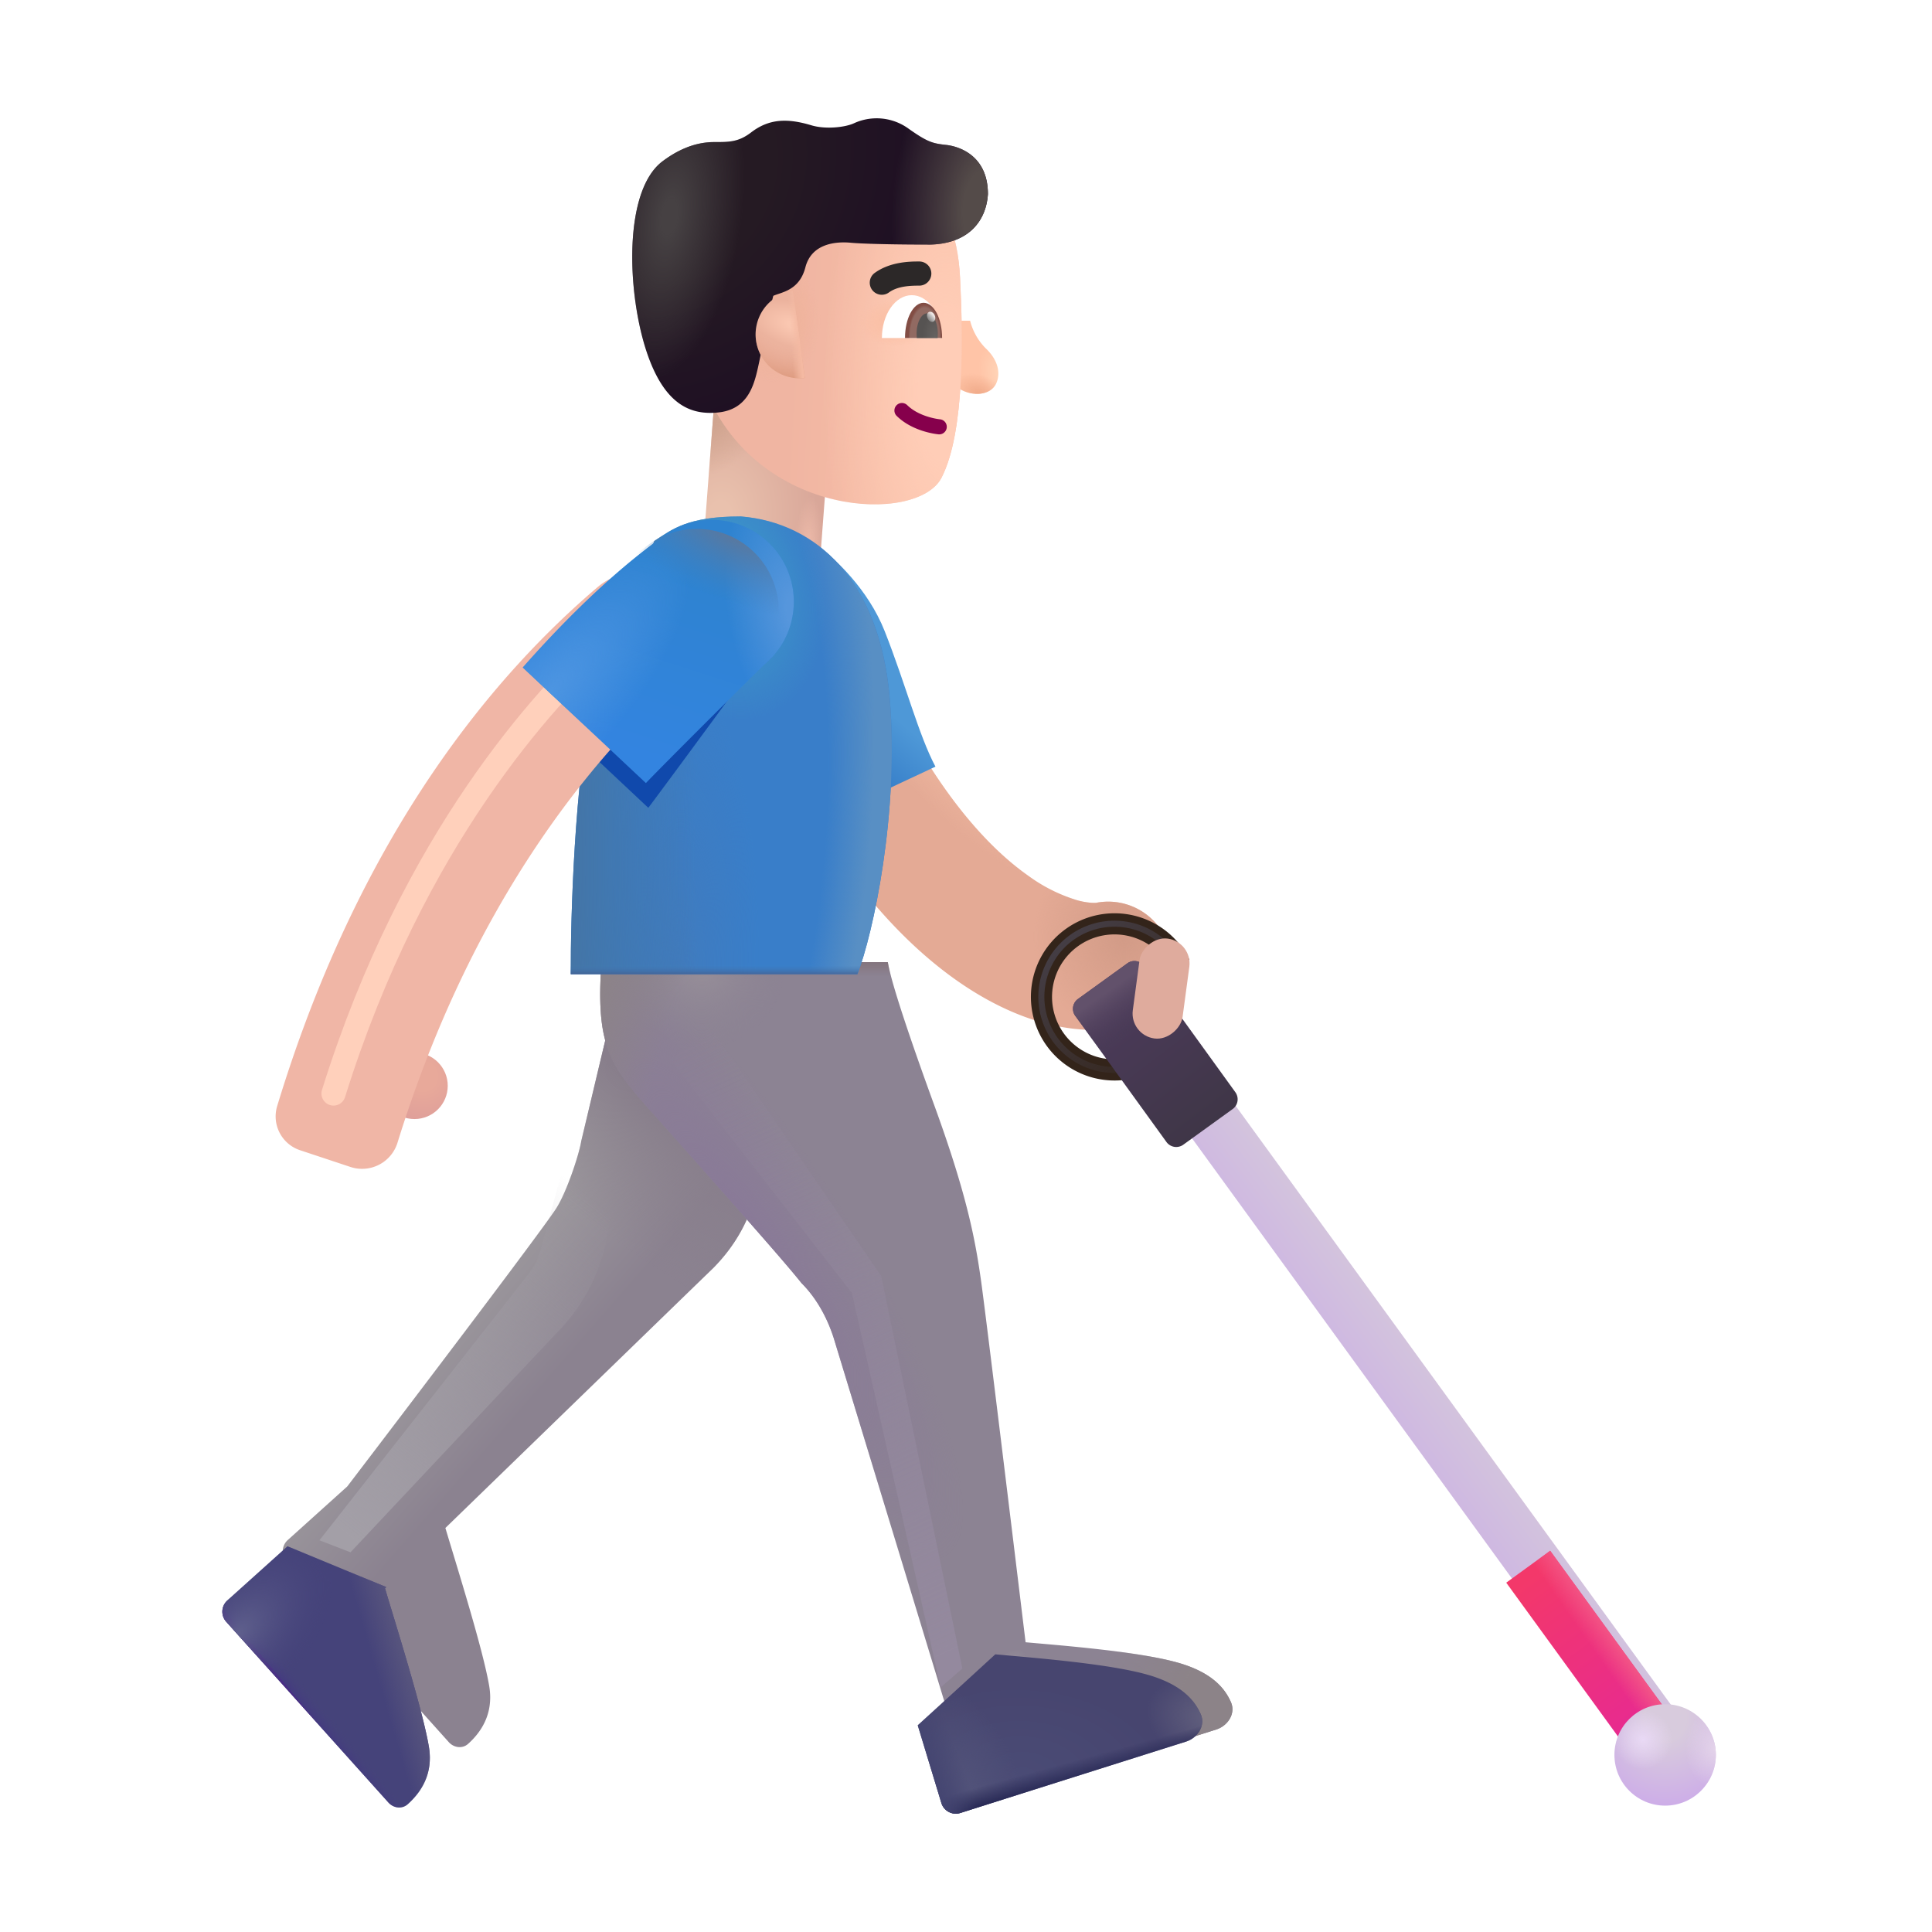 <svg xmlns="http://www.w3.org/2000/svg" fill="none" viewBox="0 0 32 32"><g fill-rule="evenodd" clip-rule="evenodd" filter="url(#svg-5e61b077-735e-448e-938e-b27b02063c8c-a)"><path fill="#E4AA95" d="M13.818 11.735a1.05 1.05 0 0 0-.485 1.404c1.832 3.77 4.235 4.912 5.72 4.627a1.05 1.05 0 0 0-.396-2.063s-.026.004-.082 0a1.2 1.2 0 0 1-.24-.044 2.7 2.7 0 0 1-.803-.404c-.65-.457-1.494-1.354-2.31-3.034a1.05 1.05 0 0 0-1.404-.486"/><path fill="url(#svg-7c34ae37-68d5-4ed3-900c-c2c74c3ec5d8-b)" d="M13.818 11.735a1.05 1.05 0 0 0-.485 1.404c1.832 3.77 4.235 4.912 5.72 4.627a1.05 1.05 0 0 0-.396-2.063s-.026.004-.082 0a1.2 1.2 0 0 1-.24-.044 2.7 2.7 0 0 1-.803-.404c-.65-.457-1.494-1.354-2.31-3.034a1.05 1.05 0 0 0-1.404-.486"/><path fill="url(#svg-a97e261f-97f1-4fa0-96c7-b2bca59e60bb-c)" d="M13.818 11.735a1.05 1.05 0 0 0-.485 1.404c1.832 3.77 4.235 4.912 5.72 4.627a1.05 1.05 0 0 0-.396-2.063s-.026.004-.082 0a1.2 1.2 0 0 1-.24-.044 2.7 2.7 0 0 1-.803-.404c-.65-.457-1.494-1.354-2.31-3.034a1.05 1.05 0 0 0-1.404-.486"/></g><path stroke="#33241A" stroke-width=".35" d="M19.545 15.976a1.21 1.21 0 1 0-.101 1.24"/><g filter="url(#svg-865a7497-9f86-49da-8b1d-caa1a9c505d5-d)"><path stroke="url(#svg-b6c7daa1-4c3b-4ba8-8190-854ff81f3070-e)" stroke-width=".1" d="M19.56 16.006a1.211 1.211 0 1 0-.118 1.212"/></g><g filter="url(#svg-b23bd30d-dd40-4bed-9044-dcc81a0300e6-f)"><path fill="url(#svg-37350e19-cb63-45cd-bc69-be5a107a866b-g)" fill-rule="evenodd" d="M19.366 17.769a.45.45 0 0 0-.1.628l7.774 10.696a.45.45 0 1 0 .728-.53l-7.773-10.695a.45.45 0 0 0-.629-.1" clip-rule="evenodd"/></g><path fill="url(#svg-e48f6cf8-40d1-441c-b29c-4c04d327853f-h)" d="m24.948 26.214 2.092 2.879a.45.45 0 1 0 .728-.53l-2.092-2.878z"/><path fill="url(#svg-615c5677-aa3a-4ba1-8fae-1e7959d58761-i)" d="m24.948 26.214 2.092 2.879a.45.45 0 1 0 .728-.53l-2.092-2.878z"/><g filter="url(#svg-9bf18e9c-68c9-458e-81fa-c7673435f246-j)" transform="matrix(-1 0 0 1 28.42 28.227)"><circle cx=".84" cy=".84" r=".84" fill="url(#svg-1511477b-6f9b-4eca-938e-af50530e36ad-k)"/><circle cx=".84" cy=".84" r=".84" fill="url(#svg-bbbd178f-6bd4-4ef6-bdc5-20626d44bb3a-l)"/><circle cx=".84" cy=".84" r=".84" fill="url(#svg-1d8c0e5d-2f52-4244-9884-bedf655398e1-m)"/></g><g filter="url(#svg-092d5d18-85dd-45c6-bb71-9331a6a0294c-n)"><path fill="url(#svg-a13b2871-994a-4ba3-8b7f-ba59a627ad78-o)" d="M18.952 16.001a.2.2 0 0 0-.28-.045l-.817.59a.2.2 0 0 0-.045.28l1.51 2.089a.2.2 0 0 0 .279.045l.817-.59a.2.2 0 0 0 .045-.28z"/><path fill="url(#svg-c80ad9ed-4edc-4c66-9a56-5411434ff14f-p)" d="M18.952 16.001a.2.2 0 0 0-.28-.045l-.817.59a.2.2 0 0 0-.045.28l1.51 2.089a.2.2 0 0 0 .279.045l.817-.59a.2.2 0 0 0 .045-.28z"/></g><g filter="url(#svg-d0dc062c-5fab-46d5-85cd-87d0fdf7c176-q)"><rect width=".832" height="1.669" fill="#DFAB9D" rx=".416" transform="scale(-1 1)rotate(-7.657 106.617 156.519)"/></g><path fill="url(#svg-d39a2e2b-fb69-4bb1-83d0-2616eb281eb9-r)" d="M14.654 10.456c-.281-.712-.841-1.208-1.052-1.374l.107 4.452 1.785-.836c-.278-.523-.489-1.351-.84-2.242"/><path fill="url(#svg-b135b495-c002-4054-84be-6d4cbdfcf6ac-s)" d="M0 0h1.946v3.44H0z" transform="scale(-1 1)rotate(-4.337 81.565 185.296)"/><path fill="url(#svg-e0bf811f-41de-4de4-9c41-9cb60527e4b1-t)" d="M0 0h1.946v3.44H0z" transform="scale(-1 1)rotate(-4.337 81.565 185.296)"/><path fill="url(#svg-a521e2e6-e92d-4e4a-918b-d22d0d81dc64-u)" d="M0 0h1.946v3.44H0z" transform="scale(-1 1)rotate(-4.337 81.565 185.296)"/><path fill="url(#svg-2c40b2e5-05ce-4967-88dd-42bdf2b527f8-v)" d="M16.326 5.769a1 1 0 0 1-.258-.457h-.18v1.125c.215.136.523.115.614-.09.078-.176.02-.395-.176-.578"/><path fill="url(#svg-7a3affc8-fde1-40ea-96d9-8839e1bcb1a9-w)" d="M16.326 5.769a1 1 0 0 1-.258-.457h-.18v1.125c.215.136.523.115.614-.09.078-.176.02-.395-.176-.578"/><g filter="url(#svg-d193ecc6-a286-40d2-b2d5-8121f0db6d87-x)"><path fill="url(#svg-9ef7b5e5-762a-4c72-aa2e-1a25f7ee4941-y)" d="M16.102 4.805c-.038-.801-.298-1.188-.42-1.3H11.95l-.063 3.163c.867 2.122 3.512 2.213 3.907 1.445.395-.767.353-2.38.308-3.308"/><path fill="url(#svg-c7638628-2a11-4935-ab3b-1334f15b76e4-z)" d="M16.102 4.805c-.038-.801-.298-1.188-.42-1.3H11.95l-.063 3.163c.867 2.122 3.512 2.213 3.907 1.445.395-.767.353-2.38.308-3.308"/><path fill="url(#svg-f3e3fd06-6e22-44ca-93f0-de501d009cfd-A)" d="M16.102 4.805c-.038-.801-.298-1.188-.42-1.3H11.95l-.063 3.163c.867 2.122 3.512 2.213 3.907 1.445.395-.767.353-2.38.308-3.308"/><path fill="url(#svg-7b8044ae-f74a-42bc-9e7a-1a9a6f81bf18-B)" d="M16.102 4.805c-.038-.801-.298-1.188-.42-1.3H11.95l-.063 3.163c.867 2.122 3.512 2.213 3.907 1.445.395-.767.353-2.38.308-3.308"/></g><g filter="url(#svg-b57e2fae-75b9-4c06-b626-e586f2396717-C)"><path fill="url(#svg-79216fbf-f011-4f46-9572-acf808118061-D)" d="M15.463 4.052c.656 0 .969-.371 1-.836 0-.656-.501-.796-.695-.816-.219-.024-.305-.047-.61-.262a.9.9 0 0 0-.91-.098c-.148.07-.476.106-.71.035-.391-.117-.696-.113-.997.118-.209.16-.363.16-.613.16-.344 0-.636.154-.856.32-.657.497-.582 2.207-.257 3.168.31.92.777 1.027 1.168.992.47-.042.59-.398.66-.695.056-.238.2-.99.265-1.238.136-.062.432-.086.532-.473.1-.388.492-.432.757-.406.162.015.61.03 1.266.03"/><path fill="url(#svg-22a2e1d6-aab0-4b07-8d79-b600c13548ab-E)" d="M15.463 4.052c.656 0 .969-.371 1-.836 0-.656-.501-.796-.695-.816-.219-.024-.305-.047-.61-.262a.9.9 0 0 0-.91-.098c-.148.07-.476.106-.71.035-.391-.117-.696-.113-.997.118-.209.16-.363.16-.613.16-.344 0-.636.154-.856.32-.657.497-.582 2.207-.257 3.168.31.92.777 1.027 1.168.992.47-.042.59-.398.66-.695.056-.238.2-.99.265-1.238.136-.062.432-.086.532-.473.1-.388.492-.432.757-.406.162.015.61.03 1.266.03"/><path fill="url(#svg-c736699e-c229-4705-9c58-c4359f08b61e-F)" d="M15.463 4.052c.656 0 .969-.371 1-.836 0-.656-.501-.796-.695-.816-.219-.024-.305-.047-.61-.262a.9.9 0 0 0-.91-.098c-.148.07-.476.106-.71.035-.391-.117-.696-.113-.997.118-.209.16-.363.16-.613.16-.344 0-.636.154-.856.32-.657.497-.582 2.207-.257 3.168.31.92.777 1.027 1.168.992.47-.042.59-.398.66-.695.056-.238.2-.99.265-1.238.136-.062.432-.086.532-.473.1-.388.492-.432.757-.406.162.015.61.03 1.266.03"/></g><path fill="url(#svg-eececdad-430b-49f3-a1d1-46b03d8b995b-G)" d="m13.331 6.26-.2-1.44a.727.727 0 0 0 .2 1.44"/><path fill="url(#svg-458af148-c288-41aa-adde-3ff644209b05-H)" d="m13.331 6.26-.2-1.44a.727.727 0 0 0 .2 1.44"/><path fill="url(#svg-64fcb335-1bd2-4bfa-8761-2e103c156b03-I)" d="m13.331 6.26-.2-1.44a.727.727 0 0 0 .2 1.44"/><g filter="url(#svg-eb1b82b0-b854-4577-b658-22f11c3e1cf7-J)"><path fill="url(#svg-8e977bb1-4e40-4649-970a-43a2b12233fa-K)" d="m8.627 19.901.89-3.734h1.781c.053.615.152 2.216.29 3.516s-.492 2.03-.766 2.312l-4.445 4.313c.197.661.627 2.025.727 2.625.076.461-.146.768-.352.952-.093.083-.234.064-.318-.029l-2.687-2.995a.25.25 0 0 1 .019-.353l.986-.888c1.041-1.364 3.19-4.194 3.453-4.594.181-.276.39-.916.422-1.125"/><path fill="url(#svg-121b1539-6794-4339-9194-ec057d146a1e-L)" d="m8.627 19.901.89-3.734h1.781c.053.615.152 2.216.29 3.516s-.492 2.03-.766 2.312l-4.445 4.313c.197.661.627 2.025.727 2.625.076.461-.146.768-.352.952-.093.083-.234.064-.318-.029l-2.687-2.995a.25.25 0 0 1 .019-.353l.986-.888c1.041-1.364 3.19-4.194 3.453-4.594.181-.276.39-.916.422-1.125"/><path fill="url(#svg-4db2620f-05f8-479f-9693-183d18c2494f-M)" d="m8.627 19.901.89-3.734h1.781c.053.615.152 2.216.29 3.516s-.492 2.03-.766 2.312l-4.445 4.313c.197.661.627 2.025.727 2.625.076.461-.146.768-.352.952-.093.083-.234.064-.318-.029l-2.687-2.995a.25.25 0 0 1 .019-.353l.986-.888c1.041-1.364 3.19-4.194 3.453-4.594.181-.276.39-.916.422-1.125"/></g><g filter="url(#svg-d8c755c6-b079-4efa-b269-7161ccdaa3a6-N)"><path fill="#8C8393" d="M14.979 18.519c-.383-1.051-.716-2.03-.774-2.383H9.463c-.1 1.375.144 1.712.774 2.422.692.78 2.171 2.43 2.538 2.894.35.35.5.79.555.98l2.262 7.43a.25.25 0 0 0 .315.166l3.738-1.182c.194-.062.325-.266.243-.453-.107-.245-.332-.499-.886-.656-.662-.187-1.943-.284-2.515-.336-.214-1.765-.66-5.43-.735-5.968-.094-.672-.227-1.414-.773-2.914"/><path fill="url(#svg-8807a5b2-9f62-451c-92a7-217b1c8cdc12-O)" d="M14.979 18.519c-.383-1.051-.716-2.03-.774-2.383H9.463c-.1 1.375.144 1.712.774 2.422.692.78 2.171 2.43 2.538 2.894.35.35.5.79.555.98l2.262 7.43a.25.25 0 0 0 .315.166l3.738-1.182c.194-.062.325-.266.243-.453-.107-.245-.332-.499-.886-.656-.662-.187-1.943-.284-2.515-.336-.214-1.765-.66-5.43-.735-5.968-.094-.672-.227-1.414-.773-2.914"/><path fill="url(#svg-d27d41b3-8d89-427f-88a7-5ddd3713267e-P)" d="M14.979 18.519c-.383-1.051-.716-2.03-.774-2.383H9.463c-.1 1.375.144 1.712.774 2.422.692.78 2.171 2.43 2.538 2.894.35.35.5.79.555.98l2.262 7.43a.25.25 0 0 0 .315.166l3.738-1.182c.194-.062.325-.266.243-.453-.107-.245-.332-.499-.886-.656-.662-.187-1.943-.284-2.515-.336-.214-1.765-.66-5.43-.735-5.968-.094-.672-.227-1.414-.773-2.914"/><path fill="url(#svg-9fe47c61-d9fb-4c3d-8e29-24140bf6fba8-Q)" d="M14.979 18.519c-.383-1.051-.716-2.03-.774-2.383H9.463c-.1 1.375.144 1.712.774 2.422.692.78 2.171 2.43 2.538 2.894.35.35.5.79.555.98l2.262 7.43a.25.25 0 0 0 .315.166l3.738-1.182c.194-.062.325-.266.243-.453-.107-.245-.332-.499-.886-.656-.662-.187-1.943-.284-2.515-.336-.214-1.765-.66-5.43-.735-5.968-.094-.672-.227-1.414-.773-2.914"/><path fill="url(#svg-8de6de6b-712e-4eeb-9b48-98cb5a8ed430-R)" d="M14.979 18.519c-.383-1.051-.716-2.03-.774-2.383H9.463c-.1 1.375.144 1.712.774 2.422.692.78 2.171 2.43 2.538 2.894.35.35.5.79.555.98l2.262 7.43a.25.25 0 0 0 .315.166l3.738-1.182c.194-.062.325-.266.243-.453-.107-.245-.332-.499-.886-.656-.662-.187-1.943-.284-2.515-.336-.214-1.765-.66-5.43-.735-5.968-.094-.672-.227-1.414-.773-2.914"/><path fill="url(#svg-19432bd1-8e55-4b16-a9e2-c8415155cec4-S)" d="M14.979 18.519c-.383-1.051-.716-2.03-.774-2.383H9.463c-.1 1.375.144 1.712.774 2.422.692.78 2.171 2.43 2.538 2.894.35.35.5.79.555.98l2.262 7.43a.25.25 0 0 0 .315.166l3.738-1.182c.194-.062.325-.266.243-.453-.107-.245-.332-.499-.886-.656-.662-.187-1.943-.284-2.515-.336-.214-1.765-.66-5.43-.735-5.968-.094-.672-.227-1.414-.773-2.914"/></g><path fill="url(#svg-634ea33c-1b65-42ef-a487-31728acdb91b-T)" d="m15.201 28.577.391 1.286a.25.25 0 0 0 .315.165l3.738-1.182c.194-.062.325-.266.243-.453-.107-.244-.332-.499-.886-.656-.59-.167-1.672-.261-2.306-.317l-.21-.019V27.4z"/><path fill="url(#svg-bb99a338-7df9-49ea-880c-8c8c7c465b5e-U)" d="m15.201 28.577.391 1.286a.25.25 0 0 0 .315.165l3.738-1.182c.194-.062.325-.266.243-.453-.107-.244-.332-.499-.886-.656-.59-.167-1.672-.261-2.306-.317l-.21-.019V27.4z"/><path fill="url(#svg-4a81101e-74ad-495f-bb89-ed833f6510f4-V)" d="m15.201 28.577.391 1.286a.25.25 0 0 0 .315.165l3.738-1.182c.194-.062.325-.266.243-.453-.107-.244-.332-.499-.886-.656-.59-.167-1.672-.261-2.306-.317l-.21-.019V27.4z"/><path fill="url(#svg-ae7606e5-5351-46f6-9197-5a0720fa1583-W)" d="m15.201 28.577.391 1.286a.25.25 0 0 0 .315.165l3.738-1.182c.194-.062.325-.266.243-.453-.107-.244-.332-.499-.886-.656-.59-.167-1.672-.261-2.306-.317l-.21-.019V27.4z"/><path fill="url(#svg-7382a41b-c8ff-4486-b305-7fe2f2e3258a-X)" d="m15.201 28.577.391 1.286a.25.25 0 0 0 .315.165l3.738-1.182c.194-.062.325-.266.243-.453-.107-.244-.332-.499-.886-.656-.59-.167-1.672-.261-2.306-.317l-.21-.019V27.4z"/><path fill="#45437A" d="m4.76 25.61 1.638.677-.021.02q.046.157.107.356c.216.712.535 1.763.62 2.27.077.462-.145.768-.351.952-.094.084-.235.064-.319-.029l-2.687-2.995a.25.25 0 0 1 .019-.353l.986-.888z"/><path fill="url(#svg-80c54d76-686a-402f-a55c-d6a721cfb4fb-Y)" d="m4.76 25.61 1.638.677-.021.02q.046.157.107.356c.216.712.535 1.763.62 2.27.077.462-.145.768-.351.952-.094.084-.235.064-.319-.029l-2.687-2.995a.25.25 0 0 1 .019-.353l.986-.888z"/><path fill="url(#svg-24baf569-8058-4e17-8220-3e3b523de952-Z)" d="m4.76 25.61 1.638.677-.021.02q.046.157.107.356c.216.712.535 1.763.62 2.27.077.462-.145.768-.351.952-.094.084-.235.064-.319-.029l-2.687-2.995a.25.25 0 0 1 .019-.353l.986-.888z"/><path fill="url(#svg-a657bb9f-bac4-45c9-826a-c3a3ce05c0cc-aa)" d="m4.76 25.61 1.638.677-.021.02q.046.157.107.356c.216.712.535 1.763.62 2.27.077.462-.145.768-.351.952-.094.084-.235.064-.319-.029l-2.687-2.995a.25.25 0 0 1 .019-.353l.986-.888z"/><path fill="#397EC9" d="M12.271 8.554c-.89 0-1.137.215-1.433.406l-1.024 2.598c-.3 1.4-.364 3.635-.36 4.578h4.747c.258-.656.697-2.675.535-4.578-.164-1.93-1.207-2.903-2.465-3.004"/><path fill="url(#svg-9c5eacb9-e648-44b2-ad9b-bed2e79bd541-ab)" d="M12.271 8.554c-.89 0-1.137.215-1.433.406l-1.024 2.598c-.3 1.4-.364 3.635-.36 4.578h4.747c.258-.656.697-2.675.535-4.578-.164-1.93-1.207-2.903-2.465-3.004"/><path fill="url(#svg-1ec28422-7f8a-4f8c-af0c-f65e9d30202b-ac)" d="M12.271 8.554c-.89 0-1.137.215-1.433.406l-1.024 2.598c-.3 1.4-.364 3.635-.36 4.578h4.747c.258-.656.697-2.675.535-4.578-.164-1.93-1.207-2.903-2.465-3.004"/><path fill="url(#svg-66e3bdb0-a625-4d12-b0f4-b78fa2616a7f-ad)" d="M12.271 8.554c-.89 0-1.137.215-1.433.406l-1.024 2.598c-.3 1.4-.364 3.635-.36 4.578h4.747c.258-.656.697-2.675.535-4.578-.164-1.93-1.207-2.903-2.465-3.004"/><path fill="url(#svg-32b6022f-7278-461e-8c2c-5c5a2f0dcae5-ae)" d="M12.271 8.554c-.89 0-1.137.215-1.433.406l-1.024 2.598c-.3 1.4-.364 3.635-.36 4.578h4.747c.258-.656.697-2.675.535-4.578-.164-1.93-1.207-2.903-2.465-3.004"/><path fill="url(#svg-7eb44ff1-10d4-4068-a119-0a88c029579d-af)" d="M12.271 8.554c-.89 0-1.137.215-1.433.406l-1.024 2.598c-.3 1.4-.364 3.635-.36 4.578h4.747c.258-.656.697-2.675.535-4.578-.164-1.93-1.207-2.903-2.465-3.004"/><circle cx=".551" cy=".551" r=".551" fill="url(#svg-6c5852be-4c85-4ca4-a18a-80e59cc3d4db-ag)" transform="matrix(-1 0 0 1 7.416 17.433)"/><g filter="url(#svg-74bea678-c4b1-4898-8550-7a2123cfcf7c-ah)"><path fill="#1049AC" d="M12.323 11.231c.31-.248.462-.638.462-1.066 0-.749-.185-1.16-.934-1.16a1.35 1.35 0 0 0-.883.327c-.95.691-1.789 1.59-2.27 2.134l2.04 1.914c.288-.383 1.069-1.446 1.585-2.149"/></g><g filter="url(#svg-05deb281-c660-4aac-a962-a49cdd5a69da-ai)"><path fill="#F0B6A6" fill-rule="evenodd" d="M5.959 19.18a.614.614 0 0 0 .776-.407c1.215-3.922 3.165-6.29 4.541-7.545.438-.4.516-1.082.128-1.53-.346-.402-.944-.473-1.348-.13-1.626 1.38-3.91 3.976-5.316 8.605a.59.59 0 0 0 .382.729z" clip-rule="evenodd"/></g><g filter="url(#svg-2805c735-3f24-4d10-86ea-061dd6deb22c-aj)"><path stroke="#FFD0BB" stroke-linecap="round" stroke-width=".4" d="M10.008 10.644c-.968.906-3.156 3.218-4.484 7.468"/></g><g filter="url(#svg-38036d20-a5b7-485c-8ca2-6733175875bb-ak)"><path fill="url(#svg-a2926dff-9b2d-40d6-91ec-fa871449591b-al)" d="M12.407 11.16a1.355 1.355 0 1 0-1.729-2.088c-.95.691-1.79 1.591-2.27 2.134l2.04 1.914c.307-.32 1.381-1.392 1.959-1.96"/><path fill="url(#svg-442f4002-9743-4bb6-b868-079a3caf56ff-am)" d="M12.407 11.16a1.355 1.355 0 1 0-1.729-2.088c-.95.691-1.79 1.591-2.27 2.134l2.04 1.914c.307-.32 1.381-1.392 1.959-1.96"/><path fill="url(#svg-77490157-d046-4de6-9310-a8c8857929b3-an)" d="M12.407 11.16a1.355 1.355 0 1 0-1.729-2.088c-.95.691-1.79 1.591-2.27 2.134l2.04 1.914c.307-.32 1.381-1.392 1.959-1.96"/></g><path fill="url(#svg-7172b30b-4e88-4f88-a5ba-679b7cdec725-ao)" d="M12.407 11.16a1.355 1.355 0 1 0-1.729-2.088c-.95.691-1.79 1.591-2.27 2.134l2.04 1.914c.307-.32 1.381-1.392 1.959-1.96"/><path fill="#86004C" fill-rule="evenodd" d="M14.85 6.712a.125.125 0 0 0 .002.177c.238.234.582.293.692.305a.125.125 0 1 0 .025-.249c-.093-.01-.366-.062-.542-.234a.125.125 0 0 0-.177.001" clip-rule="evenodd"/><path fill="#fff" d="M15.596 5.599h-.989c0-.392.222-.71.495-.71s.494.318.494.71"/><path fill="url(#svg-67315d8a-995b-4587-9f12-e0b82c7fd69b-ap)" d="M14.99 5.599v-.004c0-.32.138-.58.307-.58.17 0 .307.26.307.58v.004z"/><path fill="url(#svg-aa81bc8a-3a70-4940-b818-271b7f70bae3-aq)" d="M15.186 5.599a1 1 0 0 1-.004-.073c0-.185.079-.336.175-.336.098 0 .176.15.176.336a1 1 0 0 1-.004.073z"/><ellipse cx=".064" cy=".088" fill="url(#svg-bc66e740-6d9a-4653-9820-1d93669afa97-ar)" rx=".064" ry=".088" transform="scale(-1 1)rotate(24.61 -19.506 -32.831)"/><g filter="url(#svg-361f4945-13b6-4153-b80a-b73a421ce817-as)"><path fill="url(#svg-c5199f40-4a88-49e1-a7f6-c6d0a08bec0c-at)" d="m14.596 21.136 1.344 6.5-.36.312-1.469-6.531-3.015-3.875.703-.484z"/></g><g filter="url(#svg-225d0bbe-77cb-44b6-bc17-670db6774ed1-au)"><path fill="url(#svg-01115874-1e3a-4424-8ef9-93401a9007a6-av)" d="m8.767 21.084-3.476 4.428.514.199 3.485-3.708a3 3 0 0 0 .76-1.494l.19-1-.75-.773-.544 1.993a1 1 0 0 1-.179.355"/></g><g filter="url(#svg-2714f424-a6f6-4dd9-bb1d-73ab71e36e95-aw)"><path fill="#2C2828" fill-rule="evenodd" d="M14.826 4.742c.147-.106.363-.111.5-.111a.2.2 0 0 0 0-.4h-.01c-.128 0-.463 0-.723.186a.2.2 0 1 0 .233.325" clip-rule="evenodd"/></g><defs><radialGradient id="svg-7c34ae37-68d5-4ed3-900c-c2c74c3ec5d8-b" cx="0" cy="0" r="1" gradientTransform="matrix(2.344 2.75 -.609 .519 15.494 12.5)" gradientUnits="userSpaceOnUse"><stop stop-color="#F0B8A0"/><stop offset="1" stop-color="#F0B8A0" stop-opacity="0"/></radialGradient><radialGradient id="svg-a97e261f-97f1-4fa0-96c7-b2bca59e60bb-c" cx="0" cy="0" r="1" gradientTransform="rotate(176.424 9.305 8.439)scale(1.503 1.625)" gradientUnits="userSpaceOnUse"><stop stop-color="#D29B87"/><stop offset="1" stop-color="#D29B87" stop-opacity="0"/></radialGradient><radialGradient id="svg-1511477b-6f9b-4eca-938e-af50530e36ad-k" cx="0" cy="0" r="1" gradientTransform="matrix(0 1.57 -1.461 0 .84 .234)" gradientUnits="userSpaceOnUse"><stop offset=".238" stop-color="#D8CBDD"/><stop offset="1" stop-color="#CCAAE9"/></radialGradient><radialGradient id="svg-bbbd178f-6bd4-4ef6-bdc5-20626d44bb3a-l" cx="0" cy="0" r="1" gradientTransform="rotate(-14.821 2.856 -4.348)scale(.489)" gradientUnits="userSpaceOnUse"><stop stop-color="#E9D9F5"/><stop offset="1" stop-color="#E9D9F5" stop-opacity="0"/></radialGradient><radialGradient id="svg-1d8c0e5d-2f52-4244-9884-bedf655398e1-m" cx="0" cy="0" r="1" gradientTransform="matrix(.504 0 0 .669 0 .727)" gradientUnits="userSpaceOnUse"><stop stop-color="#E4D4EA"/><stop offset="1" stop-color="#E4D4EA" stop-opacity="0"/></radialGradient><radialGradient id="svg-b135b495-c002-4054-84be-6d4cbdfcf6ac-s" cx="0" cy="0" r="1" gradientTransform="matrix(-.052 -2.213 1.599 -.037 1.708 2.01)" gradientUnits="userSpaceOnUse"><stop offset=".116" stop-color="#E9C1AD"/><stop offset="1" stop-color="#D9A799"/></radialGradient><radialGradient id="svg-e0bf811f-41de-4de4-9c41-9cb60527e4b1-t" cx="0" cy="0" r="1" gradientTransform="rotate(128.9 .926 .712)scale(.854 1.156)" gradientUnits="userSpaceOnUse"><stop stop-color="#CDA28C"/><stop offset="1" stop-color="#CDA28C" stop-opacity="0"/></radialGradient><radialGradient id="svg-a521e2e6-e92d-4e4a-918b-d22d0d81dc64-u" cx="0" cy="0" r="1" gradientTransform="matrix(.011 -.869 .24 .003 .214 2.413)" gradientUnits="userSpaceOnUse"><stop stop-color="#EBA"/><stop offset="1" stop-color="#EBA" stop-opacity="0"/></radialGradient><radialGradient id="svg-2c40b2e5-05ce-4967-88dd-42bdf2b527f8-v" cx="0" cy="0" r="1" gradientTransform="rotate(151.587 7.523 5.206)scale(.542 .765)" gradientUnits="userSpaceOnUse"><stop offset=".101" stop-color="#FFD4B7"/><stop offset=".684" stop-color="#FFC4A7"/></radialGradient><radialGradient id="svg-7a3affc8-fde1-40ea-96d9-8839e1bcb1a9-w" cx="0" cy="0" r="1" gradientTransform="matrix(.12 -.292 .438 .18 16.212 6.523)" gradientUnits="userSpaceOnUse"><stop stop-color="#F0AA89"/><stop offset="1" stop-color="#F0AA89" stop-opacity="0"/></radialGradient><radialGradient id="svg-c7638628-2a11-4935-ab3b-1334f15b76e4-z" cx="0" cy="0" r="1" gradientTransform="matrix(.844 -.047 .057 1.029 12.955 5.503)" gradientUnits="userSpaceOnUse"><stop offset=".156" stop-color="#EEB298"/><stop offset="1" stop-color="#EEB298" stop-opacity="0"/></radialGradient><radialGradient id="svg-f3e3fd06-6e22-44ca-93f0-de501d009cfd-A" cx="0" cy="0" r="1" gradientTransform="matrix(0 -5.188 2.016 0 15.852 6.69)" gradientUnits="userSpaceOnUse"><stop offset=".219" stop-color="#FFCDB7"/><stop offset="1" stop-color="#FFCDB7" stop-opacity="0"/></radialGradient><radialGradient id="svg-7b8044ae-f74a-42bc-9e7a-1a9a6f81bf18-B" cx="0" cy="0" r="1" gradientTransform="matrix(0 .391 -.609 0 15.024 5.55)" gradientUnits="userSpaceOnUse"><stop offset=".155" stop-color="#FABFA4"/><stop offset="1" stop-color="#FABFA4" stop-opacity="0"/></radialGradient><radialGradient id="svg-79216fbf-f011-4f46-9572-acf808118061-D" cx="0" cy="0" r="1" gradientTransform="matrix(3.438 3.125 -3.544 3.898 11.08 2.841)" gradientUnits="userSpaceOnUse"><stop offset=".363" stop-color="#251A23"/><stop offset="1" stop-color="#1D0D23"/></radialGradient><radialGradient id="svg-22a2e1d6-aab0-4b07-8d79-b600c13548ab-E" cx="0" cy="0" r="1" gradientTransform="matrix(-.395 2.683 -1.185 -.174 11.187 3.59)" gradientUnits="userSpaceOnUse"><stop offset=".106" stop-color="#464143"/><stop offset="1" stop-color="#464143" stop-opacity="0"/></radialGradient><radialGradient id="svg-c736699e-c229-4705-9c58-c4359f08b61e-F" cx="0" cy="0" r="1" gradientTransform="matrix(-1.5 -.094 .184 -2.944 16.377 3.456)" gradientUnits="userSpaceOnUse"><stop offset=".218" stop-color="#544B49"/><stop offset="1" stop-color="#544B49" stop-opacity="0"/></radialGradient><radialGradient id="svg-eececdad-430b-49f3-a1d1-46b03d8b995b-G" cx="0" cy="0" r="1" gradientTransform="rotate(-163.812 6.973 1.756)scale(.757 .369)" gradientUnits="userSpaceOnUse"><stop offset=".17" stop-color="#FAC7B1"/><stop offset="1" stop-color="#ECB39E"/></radialGradient><radialGradient id="svg-458af148-c288-41aa-adde-3ff644209b05-H" cx="0" cy="0" r="1" gradientTransform="rotate(100.843 4.472 7.977)scale(1.201 1.252)" gradientUnits="userSpaceOnUse"><stop offset=".556" stop-color="#E7A792" stop-opacity="0"/><stop offset="1" stop-color="#DD9A7E"/><stop offset="1" stop-color="#E7A792"/></radialGradient><radialGradient id="svg-121b1539-6794-4339-9194-ec057d146a1e-L" cx="0" cy="0" r="1" gradientTransform="matrix(-2.454 2.94 -5.967 -4.98 10.842 17.98)" gradientUnits="userSpaceOnUse"><stop offset=".434" stop-color="#887E8B"/><stop offset="1" stop-color="#887E8B" stop-opacity="0"/></radialGradient><radialGradient id="svg-4db2620f-05f8-479f-9693-183d18c2494f-M" cx="0" cy="0" r="1" gradientTransform="rotate(143.616 2.458 11.331)scale(1.106 6.644)" gradientUnits="userSpaceOnUse"><stop offset=".043" stop-color="#695C75"/><stop offset="1" stop-color="#695C75" stop-opacity="0"/></radialGradient><radialGradient id="svg-8807a5b2-9f62-451c-92a7-217b1c8cdc12-O" cx="0" cy="0" r="1" gradientTransform="rotate(-122.302 11.71 7.13)scale(6.082 1.602)" gradientUnits="userSpaceOnUse"><stop offset=".07" stop-color="#897998"/><stop offset="1" stop-color="#897998" stop-opacity="0"/></radialGradient><radialGradient id="svg-d27d41b3-8d89-427f-88a7-5ddd3713267e-P" cx="0" cy="0" r="1" gradientTransform="matrix(0 1.422 -1.386 0 11.127 16.136)" gradientUnits="userSpaceOnUse"><stop stop-color="#99919A"/><stop offset="1" stop-color="#8C8393" stop-opacity="0"/></radialGradient><radialGradient id="svg-8de6de6b-712e-4eeb-9b48-98cb5a8ed430-R" cx="0" cy="0" r="1" gradientTransform="matrix(-.141 -.18 .646 -.505 15.822 28.05)" gradientUnits="userSpaceOnUse"><stop stop-color="#A19DA6"/><stop offset="1" stop-color="#A19DA6" stop-opacity="0"/></radialGradient><radialGradient id="svg-19432bd1-8e55-4b16-a9e2-c8415155cec4-S" cx="0" cy="0" r="1" gradientTransform="matrix(-6.375 -1.812 4.675 -16.442 15.502 19.183)" gradientUnits="userSpaceOnUse"><stop offset=".802" stop-color="#8C8388" stop-opacity="0"/><stop offset="1" stop-color="#8C8388"/></radialGradient><radialGradient id="svg-634ea33c-1b65-42ef-a487-31728acdb91b-T" cx="0" cy="0" r="1" gradientTransform="rotate(-86.497 24.106 5.688)scale(1.534 2.461)" gradientUnits="userSpaceOnUse"><stop stop-color="#4A4B75"/><stop offset="1" stop-color="#47456F"/></radialGradient><radialGradient id="svg-bb99a338-7df9-49ea-880c-8c8c7c465b5e-U" cx="0" cy="0" r="1" gradientTransform="matrix(-1.062 -.219 .151 -.735 20.065 28.464)" gradientUnits="userSpaceOnUse"><stop stop-color="#63617E"/><stop offset="1" stop-color="#63617E" stop-opacity="0"/></radialGradient><radialGradient id="svg-4a81101e-74ad-495f-bb89-ed833f6510f4-V" cx="0" cy="0" r="1" gradientTransform="matrix(-.594 -1.719 .848 -.293 16.049 29.698)" gradientUnits="userSpaceOnUse"><stop offset=".08" stop-color="#515279"/><stop offset="1" stop-color="#515279" stop-opacity="0"/></radialGradient><radialGradient id="svg-a657bb9f-bac4-45c9-826a-c3a3ce05c0cc-aa" cx="0" cy="0" r="1" gradientTransform="rotate(-47.125 33.002 9.038)scale(1.998 1.105)" gradientUnits="userSpaceOnUse"><stop stop-color="#60618D"/><stop offset="1" stop-color="#46437B" stop-opacity="0"/></radialGradient><radialGradient id="svg-9c5eacb9-e648-44b2-ad9b-bed2e79bd541-ab" cx="0" cy="0" r="1" gradientTransform="matrix(1.562 -.547 .763 2.18 11.924 9.669)" gradientUnits="userSpaceOnUse"><stop offset=".266" stop-color="#3D98C9"/><stop offset="1" stop-color="#3D98C9" stop-opacity="0"/></radialGradient><radialGradient id="svg-1ec28422-7f8a-4f8c-af0c-f65e9d30202b-ac" cx="0" cy="0" r="1" gradientTransform="rotate(-88.915 13.838 2.345)scale(4.952 1.34)" gradientUnits="userSpaceOnUse"><stop stop-color="#407BBE"/><stop offset="1" stop-color="#407BBE" stop-opacity="0"/></radialGradient><radialGradient id="svg-66e3bdb0-a625-4d12-b0f4-b78fa2616a7f-ad" cx="0" cy="0" r="1" gradientTransform="matrix(-3.652 0 0 -15.688 13.106 14.247)" gradientUnits="userSpaceOnUse"><stop offset=".436" stop-color="#4475A6" stop-opacity="0"/><stop offset="1" stop-color="#4475A6"/></radialGradient><radialGradient id="svg-32b6022f-7278-461e-8c2c-5c5a2f0dcae5-ae" cx="0" cy="0" r="1" gradientTransform="matrix(4.781 .781 -1.791 10.961 9.731 15.06)" gradientUnits="userSpaceOnUse"><stop offset=".781" stop-color="#588FC4" stop-opacity="0"/><stop offset=".931" stop-color="#588FC4"/></radialGradient><radialGradient id="svg-6c5852be-4c85-4ca4-a18a-80e59cc3d4db-ag" cx="0" cy="0" r="1" gradientTransform="rotate(90 .008 .406)scale(.906)" gradientUnits="userSpaceOnUse"><stop offset=".256" stop-color="#E8A99A"/><stop offset="1" stop-color="#DC9C9A"/></radialGradient><radialGradient id="svg-442f4002-9743-4bb6-b868-079a3caf56ff-am" cx="0" cy="0" r="1" gradientTransform="matrix(-1.091 .203 -.421 -2.258 12.916 10.294)" gradientUnits="userSpaceOnUse"><stop offset=".12" stop-color="#5696DC"/><stop offset="1" stop-color="#5696DC" stop-opacity="0"/></radialGradient><radialGradient id="svg-77490157-d046-4de6-9310-a8c8857929b3-an" cx="0" cy="0" r="1" gradientTransform="matrix(2.156 -2.312 .887 .827 8.83 11.638)" gradientUnits="userSpaceOnUse"><stop stop-color="#4D95E1"/><stop offset="1" stop-color="#4D95E1" stop-opacity="0"/></radialGradient><radialGradient id="svg-7172b30b-4e88-4f88-a5ba-679b7cdec725-ao" cx="0" cy="0" r="1" gradientTransform="rotate(112.307 3.194 8.48)scale(1.235 2.753)" gradientUnits="userSpaceOnUse"><stop offset=".126" stop-color="#5B789D"/><stop offset="1" stop-color="#4080BE" stop-opacity="0"/></radialGradient><radialGradient id="svg-67315d8a-995b-4587-9f12-e0b82c7fd69b-ap" cx="0" cy="0" r="1" gradientTransform="matrix(-.273 0 0 -.531 15.319 5.577)" gradientUnits="userSpaceOnUse"><stop offset=".895" stop-color="#916A62"/><stop offset="1" stop-color="#824D44"/></radialGradient><radialGradient id="svg-aa81bc8a-3a70-4940-b818-271b7f70bae3-aq" cx="0" cy="0" r="1" gradientTransform="matrix(-.25 0 0 -.541 15.486 5.599)" gradientUnits="userSpaceOnUse"><stop stop-color="#666361"/><stop offset=".813" stop-color="#565352"/></radialGradient><linearGradient id="svg-b6c7daa1-4c3b-4ba8-8190-854ff81f3070-e" x1="17.705" x2="19.587" y1="15.523" y2="17.563" gradientUnits="userSpaceOnUse"><stop stop-color="#443D44"/><stop offset="1" stop-color="#443D44" stop-opacity="0"/></linearGradient><linearGradient id="svg-37350e19-cb63-45cd-bc69-be5a107a866b-g" x1="23.15" x2="21.9" y1="21.812" y2="22.75" gradientUnits="userSpaceOnUse"><stop stop-color="#D4C6DC"/><stop offset="1" stop-color="#CDB4E3"/></linearGradient><linearGradient id="svg-e48f6cf8-40d1-441c-b29c-4c04d327853f-h" x1="26.814" x2="25.08" y1="28.656" y2="26.312" gradientUnits="userSpaceOnUse"><stop stop-color="#E82B8E"/><stop offset="1" stop-color="#F3386A"/></linearGradient><linearGradient id="svg-615c5677-aa3a-4ba1-8fae-1e7959d58761-i" x1="26.759" x2="26.401" y1="27.094" y2="27.344" gradientUnits="userSpaceOnUse"><stop stop-color="#F35886"/><stop offset="1" stop-color="#F35886" stop-opacity="0"/></linearGradient><linearGradient id="svg-a13b2871-994a-4ba3-8b7f-ba59a627ad78-o" x1="18.291" x2="20.041" y1="16.359" y2="18.656" gradientUnits="userSpaceOnUse"><stop stop-color="#4D3B5C"/><stop offset="1" stop-color="#3F3647"/></linearGradient><linearGradient id="svg-c80ad9ed-4edc-4c66-9a56-5411434ff14f-p" x1="18.181" x2="18.705" y1="16.422" y2="17.188" gradientUnits="userSpaceOnUse"><stop offset=".098" stop-color="#62516B"/><stop offset="1" stop-color="#483A55" stop-opacity="0"/></linearGradient><linearGradient id="svg-d39a2e2b-fb69-4bb1-83d0-2616eb281eb9-r" x1="14.529" x2="15.115" y1="12.833" y2="12.122" gradientUnits="userSpaceOnUse"><stop stop-color="#3981CA"/><stop offset="1" stop-color="#4E98D7"/></linearGradient><linearGradient id="svg-9ef7b5e5-762a-4c72-aa2e-1a25f7ee4941-y" x1="13.268" x2="16.13" y1="6.245" y2="6.417" gradientUnits="userSpaceOnUse"><stop stop-color="#F0B5A2"/><stop offset="1" stop-color="#FAC1A8"/></linearGradient><linearGradient id="svg-64fcb335-1bd2-4bfa-8761-2e103c156b03-I" x1="13.234" x2="13.086" y1="5.455" y2="5.466" gradientUnits="userSpaceOnUse"><stop stop-color="#F4B9A2"/><stop offset="1" stop-color="#F4BCA5" stop-opacity="0"/></linearGradient><linearGradient id="svg-8e977bb1-4e40-4649-970a-43a2b12233fa-K" x1="9.822" x2="7.594" y1="22.839" y2="20.895" gradientUnits="userSpaceOnUse"><stop offset=".211" stop-color="#8B8290"/><stop offset="1" stop-color="#9F9C9F"/></linearGradient><linearGradient id="svg-9fe47c61-d9fb-4c3d-8e29-24140bf6fba8-Q" x1="12.049" x2="12.049" y1="16.026" y2="16.37" gradientUnits="userSpaceOnUse"><stop offset=".136" stop-color="#817076"/><stop offset="1" stop-color="#817076" stop-opacity="0"/></linearGradient><linearGradient id="svg-ae7606e5-5351-46f6-9197-5a0720fa1583-W" x1="17.518" x2="17.432" y1="29.573" y2="29.261" gradientUnits="userSpaceOnUse"><stop stop-color="#282955"/><stop offset="1" stop-color="#282955" stop-opacity="0"/></linearGradient><linearGradient id="svg-7382a41b-c8ff-4486-b305-7fe2f2e3258a-X" x1="15.549" x2="16.127" y1="29.948" y2="29.73" gradientUnits="userSpaceOnUse"><stop offset=".064" stop-color="#444571"/><stop offset="1" stop-color="#444571" stop-opacity="0"/></linearGradient><linearGradient id="svg-80c54d76-686a-402f-a55c-d6a721cfb4fb-Y" x1="6.94" x2="6.346" y1="27.933" y2="28.105" gradientUnits="userSpaceOnUse"><stop stop-color="#5A577E"/><stop offset="1" stop-color="#5A577E" stop-opacity="0"/></linearGradient><linearGradient id="svg-24baf569-8058-4e17-8220-3e3b523de952-Z" x1="4.815" x2="4.994" y1="28.007" y2="27.859" gradientUnits="userSpaceOnUse"><stop stop-color="#492D85"/><stop offset="0" stop-color="#443A80"/><stop offset="1" stop-color="#46437B" stop-opacity="0"/></linearGradient><linearGradient id="svg-7eb44ff1-10d4-4068-a119-0a88c029579d-af" x1="11.736" x2="11.736" y1="16.169" y2="15.989" gradientUnits="userSpaceOnUse"><stop stop-color="#445B8B"/><stop offset="1" stop-color="#417AB5" stop-opacity="0"/></linearGradient><linearGradient id="svg-a2926dff-9b2d-40d6-91ec-fa871449591b-al" x1="11.065" x2="9.955" y1="9.073" y2="12.526" gradientUnits="userSpaceOnUse"><stop offset=".118" stop-color="#2E83D0"/><stop offset="1" stop-color="#3384E0"/></linearGradient><linearGradient id="svg-bc66e740-6d9a-4653-9820-1d93669afa97-ar" x1="-.007" x2=".179" y1=".05" y2=".11" gradientUnits="userSpaceOnUse"><stop stop-color="#fff"/><stop offset="1" stop-color="#fff" stop-opacity="0"/></linearGradient><linearGradient id="svg-c5199f40-4a88-49e1-a7f6-c6d0a08bec0c-at" x1="15.721" x2="11.096" y1="27.37" y2="17.23" gradientUnits="userSpaceOnUse"><stop stop-color="#94899E"/><stop offset="1" stop-color="#94899E" stop-opacity="0"/></linearGradient><linearGradient id="svg-01115874-1e3a-4424-8ef9-93401a9007a6-av" x1="5.576" x2="9.887" y1="25.279" y2="19.907" gradientUnits="userSpaceOnUse"><stop stop-color="#A39FA7"/><stop offset="1" stop-color="#A39FA7" stop-opacity="0"/></linearGradient><filter id="svg-5e61b077-735e-448e-938e-b27b02063c8c-a" width="7.179" height="6.928" x="12.727" y="10.879" color-interpolation-filters="sRGB" filterUnits="userSpaceOnUse"><feFlood flood-opacity="0" result="BackgroundImageFix"/><feBlend in="SourceGraphic" in2="BackgroundImageFix" result="shape"/><feColorMatrix in="SourceAlpha" result="hardAlpha" values="0 0 0 0 0 0 0 0 0 0 0 0 0 0 0 0 0 0 127 0"/><feOffset dx="-.5" dy="-.75"/><feGaussianBlur stdDeviation=".5"/><feComposite in2="hardAlpha" k2="-1" k3="1" operator="arithmetic"/><feColorMatrix values="0 0 0 0 0.761 0 0 0 0 0.502 0 0 0 0 0.514 0 0 0 1 0"/><feBlend in2="shape" result="effect1_innerShadow_2_3438"/></filter><filter id="svg-865a7497-9f86-49da-8b1d-caa1a9c505d5-d" width="2.607" height="2.722" x="17.098" y="15.151" color-interpolation-filters="sRGB" filterUnits="userSpaceOnUse"><feFlood flood-opacity="0" result="BackgroundImageFix"/><feBlend in="SourceGraphic" in2="BackgroundImageFix" result="shape"/><feGaussianBlur result="effect1_foregroundBlur_2_3438" stdDeviation=".05"/></filter><filter id="svg-b23bd30d-dd40-4bed-9044-dcc81a0300e6-f" width="8.674" height="11.796" x="19.181" y="17.483" color-interpolation-filters="sRGB" filterUnits="userSpaceOnUse"><feFlood flood-opacity="0" result="BackgroundImageFix"/><feBlend in="SourceGraphic" in2="BackgroundImageFix" result="shape"/><feColorMatrix in="SourceAlpha" result="hardAlpha" values="0 0 0 0 0 0 0 0 0 0 0 0 0 0 0 0 0 0 127 0"/><feOffset dy="-.2"/><feGaussianBlur stdDeviation=".2"/><feComposite in2="hardAlpha" k2="-1" k3="1" operator="arithmetic"/><feColorMatrix values="0 0 0 0 0.741 0 0 0 0 0.647 0 0 0 0 0.812 0 0 0 1 0"/><feBlend in2="shape" result="effect1_innerShadow_2_3438"/></filter><filter id="svg-9bf18e9c-68c9-458e-81fa-c7673435f246-j" width="1.68" height="1.68" x="26.74" y="28.227" color-interpolation-filters="sRGB" filterUnits="userSpaceOnUse"><feFlood flood-opacity="0" result="BackgroundImageFix"/><feBlend in="SourceGraphic" in2="BackgroundImageFix" result="shape"/><feColorMatrix in="SourceAlpha" result="hardAlpha" values="0 0 0 0 0 0 0 0 0 0 0 0 0 0 0 0 0 0 127 0"/><feOffset/><feGaussianBlur stdDeviation=".1"/><feComposite in2="hardAlpha" k2="-1" k3="1" operator="arithmetic"/><feColorMatrix values="0 0 0 0 0.835 0 0 0 0 0.82 0 0 0 0 0.835 0 0 0 1 0"/><feBlend in2="shape" result="effect1_innerShadow_2_3438"/></filter><filter id="svg-092d5d18-85dd-45c6-bb71-9331a6a0294c-n" width="2.726" height="3.079" x="17.772" y="15.918" color-interpolation-filters="sRGB" filterUnits="userSpaceOnUse"><feFlood flood-opacity="0" result="BackgroundImageFix"/><feBlend in="SourceGraphic" in2="BackgroundImageFix" result="shape"/><feColorMatrix in="SourceAlpha" result="hardAlpha" values="0 0 0 0 0 0 0 0 0 0 0 0 0 0 0 0 0 0 127 0"/><feOffset/><feGaussianBlur stdDeviation=".25"/><feComposite in2="hardAlpha" k2="-1" k3="1" operator="arithmetic"/><feColorMatrix values="0 0 0 0 0.212 0 0 0 0 0.133 0 0 0 0 0.275 0 0 0 1 0"/><feBlend in2="shape" result="effect1_innerShadow_2_3438"/></filter><filter id="svg-d0dc062c-5fab-46d5-85cd-87d0fdf7c176-q" width="1.093" height="1.661" x="18.761" y="15.543" color-interpolation-filters="sRGB" filterUnits="userSpaceOnUse"><feFlood flood-opacity="0" result="BackgroundImageFix"/><feBlend in="SourceGraphic" in2="BackgroundImageFix" result="shape"/><feColorMatrix in="SourceAlpha" result="hardAlpha" values="0 0 0 0 0 0 0 0 0 0 0 0 0 0 0 0 0 0 127 0"/><feOffset dx="-.15"/><feGaussianBlur stdDeviation=".25"/><feComposite in2="hardAlpha" k2="-1" k3="1" operator="arithmetic"/><feColorMatrix values="0 0 0 0 0.859 0 0 0 0 0.639 0 0 0 0 0.592 0 0 0 1 0"/><feBlend in2="shape" result="effect1_innerShadow_2_3438"/></filter><filter id="svg-d193ecc6-a286-40d2-b2d5-8121f0db6d87-x" width="4.443" height="5.249" x="11.687" y="3.304" color-interpolation-filters="sRGB" filterUnits="userSpaceOnUse"><feFlood flood-opacity="0" result="BackgroundImageFix"/><feBlend in="SourceGraphic" in2="BackgroundImageFix" result="shape"/><feColorMatrix in="SourceAlpha" result="hardAlpha" values="0 0 0 0 0 0 0 0 0 0 0 0 0 0 0 0 0 0 127 0"/><feOffset dx="-.2" dy="-.2"/><feGaussianBlur stdDeviation=".5"/><feComposite in2="hardAlpha" k2="-1" k3="1" operator="arithmetic"/><feColorMatrix values="0 0 0 0 0.816 0 0 0 0 0.596 0 0 0 0 0.58 0 0 0 1 0"/><feBlend in2="shape" result="effect1_innerShadow_2_3438"/></filter><filter id="svg-b57e2fae-75b9-4c06-b626-e586f2396717-C" width="6.391" height="5.479" x="10.272" y="1.66" color-interpolation-filters="sRGB" filterUnits="userSpaceOnUse"><feFlood flood-opacity="0" result="BackgroundImageFix"/><feBlend in="SourceGraphic" in2="BackgroundImageFix" result="shape"/><feColorMatrix in="SourceAlpha" result="hardAlpha" values="0 0 0 0 0 0 0 0 0 0 0 0 0 0 0 0 0 0 127 0"/><feOffset dx="-.3" dy=".3"/><feGaussianBlur stdDeviation=".3"/><feComposite in2="hardAlpha" k2="-1" k3="1" operator="arithmetic"/><feColorMatrix values="0 0 0 0 0.282 0 0 0 0 0.263 0 0 0 0 0.271 0 0 0 1 0"/><feBlend in2="shape" result="effect1_innerShadow_2_3438"/><feColorMatrix in="SourceAlpha" result="hardAlpha" values="0 0 0 0 0 0 0 0 0 0 0 0 0 0 0 0 0 0 127 0"/><feOffset dx=".2" dy="-.3"/><feGaussianBlur stdDeviation=".375"/><feComposite in2="hardAlpha" k2="-1" k3="1" operator="arithmetic"/><feColorMatrix values="0 0 0 0 0.098 0 0 0 0 0.055 0 0 0 0 0.071 0 0 0 1 0"/><feBlend in2="effect1_innerShadow_2_3438" result="effect2_innerShadow_2_3438"/></filter><filter id="svg-eb1b82b0-b854-4577-b658-22f11c3e1cf7-J" width="8.674" height="14.771" x="3.683" y="15.417" color-interpolation-filters="sRGB" filterUnits="userSpaceOnUse"><feFlood flood-opacity="0" result="BackgroundImageFix"/><feBlend in="SourceGraphic" in2="BackgroundImageFix" result="shape"/><feColorMatrix in="SourceAlpha" result="hardAlpha" values="0 0 0 0 0 0 0 0 0 0 0 0 0 0 0 0 0 0 127 0"/><feOffset dx=".75" dy="-.75"/><feGaussianBlur stdDeviation=".5"/><feComposite in2="hardAlpha" k2="-1" k3="1" operator="arithmetic"/><feColorMatrix values="0 0 0 0 0.439 0 0 0 0 0.388 0 0 0 0 0.486 0 0 0 1 0"/><feBlend in2="shape" result="effect1_innerShadow_2_3438"/><feColorMatrix in="SourceAlpha" result="hardAlpha" values="0 0 0 0 0 0 0 0 0 0 0 0 0 0 0 0 0 0 127 0"/><feOffset dy="-.5"/><feGaussianBlur stdDeviation=".375"/><feComposite in2="hardAlpha" k2="-1" k3="1" operator="arithmetic"/><feColorMatrix values="0 0 0 0 0.537 0 0 0 0 0.424 0 0 0 0 0.635 0 0 0 1 0"/><feBlend in2="effect1_innerShadow_2_3438" result="effect2_innerShadow_2_3438"/><feColorMatrix in="SourceAlpha" result="hardAlpha" values="0 0 0 0 0 0 0 0 0 0 0 0 0 0 0 0 0 0 127 0"/><feOffset dx=".25" dy=".25"/><feGaussianBlur stdDeviation=".375"/><feComposite in2="hardAlpha" k2="-1" k3="1" operator="arithmetic"/><feColorMatrix values="0 0 0 0 0.529 0 0 0 0 0.49 0 0 0 0 0.537 0 0 0 1 0"/><feBlend in2="effect2_innerShadow_2_3438" result="effect3_innerShadow_2_3438"/></filter><filter id="svg-d8c755c6-b079-4efa-b269-7161ccdaa3a6-N" width="10.972" height="14.104" x="9.441" y="15.936" color-interpolation-filters="sRGB" filterUnits="userSpaceOnUse"><feFlood flood-opacity="0" result="BackgroundImageFix"/><feBlend in="SourceGraphic" in2="BackgroundImageFix" result="shape"/><feColorMatrix in="SourceAlpha" result="hardAlpha" values="0 0 0 0 0 0 0 0 0 0 0 0 0 0 0 0 0 0 127 0"/><feOffset dx=".5" dy="-.2"/><feGaussianBlur stdDeviation=".25"/><feComposite in2="hardAlpha" k2="-1" k3="1" operator="arithmetic"/><feColorMatrix values="0 0 0 0 0.62 0 0 0 0 0.592 0 0 0 0 0.612 0 0 0 1 0"/><feBlend in2="shape" result="effect1_innerShadow_2_3438"/></filter><filter id="svg-74bea678-c4b1-4898-8550-7a2123cfcf7c-ah" width="5.586" height="5.875" x="7.949" y="8.255" color-interpolation-filters="sRGB" filterUnits="userSpaceOnUse"><feFlood flood-opacity="0" result="BackgroundImageFix"/><feBlend in="SourceGraphic" in2="BackgroundImageFix" result="shape"/><feGaussianBlur result="effect1_foregroundBlur_2_3438" stdDeviation=".375"/></filter><filter id="svg-05deb281-c660-4aac-a962-a49cdd5a69da-ai" width="7.59" height="10.511" x="4.314" y="9.099" color-interpolation-filters="sRGB" filterUnits="userSpaceOnUse"><feFlood flood-opacity="0" result="BackgroundImageFix"/><feBlend in="SourceGraphic" in2="BackgroundImageFix" result="shape"/><feColorMatrix in="SourceAlpha" result="hardAlpha" values="0 0 0 0 0 0 0 0 0 0 0 0 0 0 0 0 0 0 127 0"/><feOffset dx=".25" dy="-.25"/><feGaussianBlur stdDeviation=".4"/><feComposite in2="hardAlpha" k2="-1" k3="1" operator="arithmetic"/><feColorMatrix values="0 0 0 0 0.91 0 0 0 0 0.678 0 0 0 0 0.639 0 0 0 1 0"/><feBlend in2="shape" result="effect1_innerShadow_2_3438"/><feColorMatrix in="SourceAlpha" result="hardAlpha" values="0 0 0 0 0 0 0 0 0 0 0 0 0 0 0 0 0 0 127 0"/><feOffset dx="-.4" dy=".4"/><feGaussianBlur stdDeviation=".4"/><feComposite in2="hardAlpha" k2="-1" k3="1" operator="arithmetic"/><feColorMatrix values="0 0 0 0 0.98 0 0 0 0 0.808 0 0 0 0 0.714 0 0 0 1 0"/><feBlend in2="effect1_innerShadow_2_3438" result="effect2_innerShadow_2_3438"/></filter><filter id="svg-2805c735-3f24-4d10-86ea-061dd6deb22c-aj" width="6.084" height="9.069" x="4.724" y="9.844" color-interpolation-filters="sRGB" filterUnits="userSpaceOnUse"><feFlood flood-opacity="0" result="BackgroundImageFix"/><feBlend in="SourceGraphic" in2="BackgroundImageFix" result="shape"/><feGaussianBlur result="effect1_foregroundBlur_2_3438" stdDeviation=".3"/></filter><filter id="svg-38036d20-a5b7-485c-8ca2-6733175875bb-ak" width="4.758" height="4.525" x="8.408" y="8.595" color-interpolation-filters="sRGB" filterUnits="userSpaceOnUse"><feFlood flood-opacity="0" result="BackgroundImageFix"/><feBlend in="SourceGraphic" in2="BackgroundImageFix" result="shape"/><feColorMatrix in="SourceAlpha" result="hardAlpha" values="0 0 0 0 0 0 0 0 0 0 0 0 0 0 0 0 0 0 127 0"/><feOffset dx=".25" dy="-.15"/><feGaussianBlur stdDeviation=".25"/><feComposite in2="hardAlpha" k2="-1" k3="1" operator="arithmetic"/><feColorMatrix values="0 0 0 0 0.161 0 0 0 0 0.475 0 0 0 0 0.867 0 0 0 1 0"/><feBlend in2="shape" result="effect1_innerShadow_2_3438"/></filter><filter id="svg-361f4945-13b6-4153-b80a-b73a421ce817-as" width="6.844" height="12.891" x="10.096" y="16.058" color-interpolation-filters="sRGB" filterUnits="userSpaceOnUse"><feFlood flood-opacity="0" result="BackgroundImageFix"/><feBlend in="SourceGraphic" in2="BackgroundImageFix" result="shape"/><feGaussianBlur result="effect1_foregroundBlur_2_3438" stdDeviation=".5"/></filter><filter id="svg-225d0bbe-77cb-44b6-bc17-670db6774ed1-au" width="6.45" height="8.475" x="4.541" y="17.986" color-interpolation-filters="sRGB" filterUnits="userSpaceOnUse"><feFlood flood-opacity="0" result="BackgroundImageFix"/><feBlend in="SourceGraphic" in2="BackgroundImageFix" result="shape"/><feGaussianBlur result="effect1_foregroundBlur_2_3438" stdDeviation=".375"/></filter><filter id="svg-2714f424-a6f6-4dd9-bb1d-73ab71e36e95-aw" width="1.117" height=".649" x="14.409" y="4.231" color-interpolation-filters="sRGB" filterUnits="userSpaceOnUse"><feFlood flood-opacity="0" result="BackgroundImageFix"/><feBlend in="SourceGraphic" in2="BackgroundImageFix" result="shape"/><feColorMatrix in="SourceAlpha" result="hardAlpha" values="0 0 0 0 0 0 0 0 0 0 0 0 0 0 0 0 0 0 127 0"/><feOffset dx="-.1" dy=".1"/><feGaussianBlur stdDeviation=".1"/><feComposite in2="hardAlpha" k2="-1" k3="1" operator="arithmetic"/><feColorMatrix values="0 0 0 0 0.071 0 0 0 0 0.059 0 0 0 0 0.055 0 0 0 1 0"/><feBlend in2="shape" result="effect1_innerShadow_2_3438"/></filter></defs></svg>